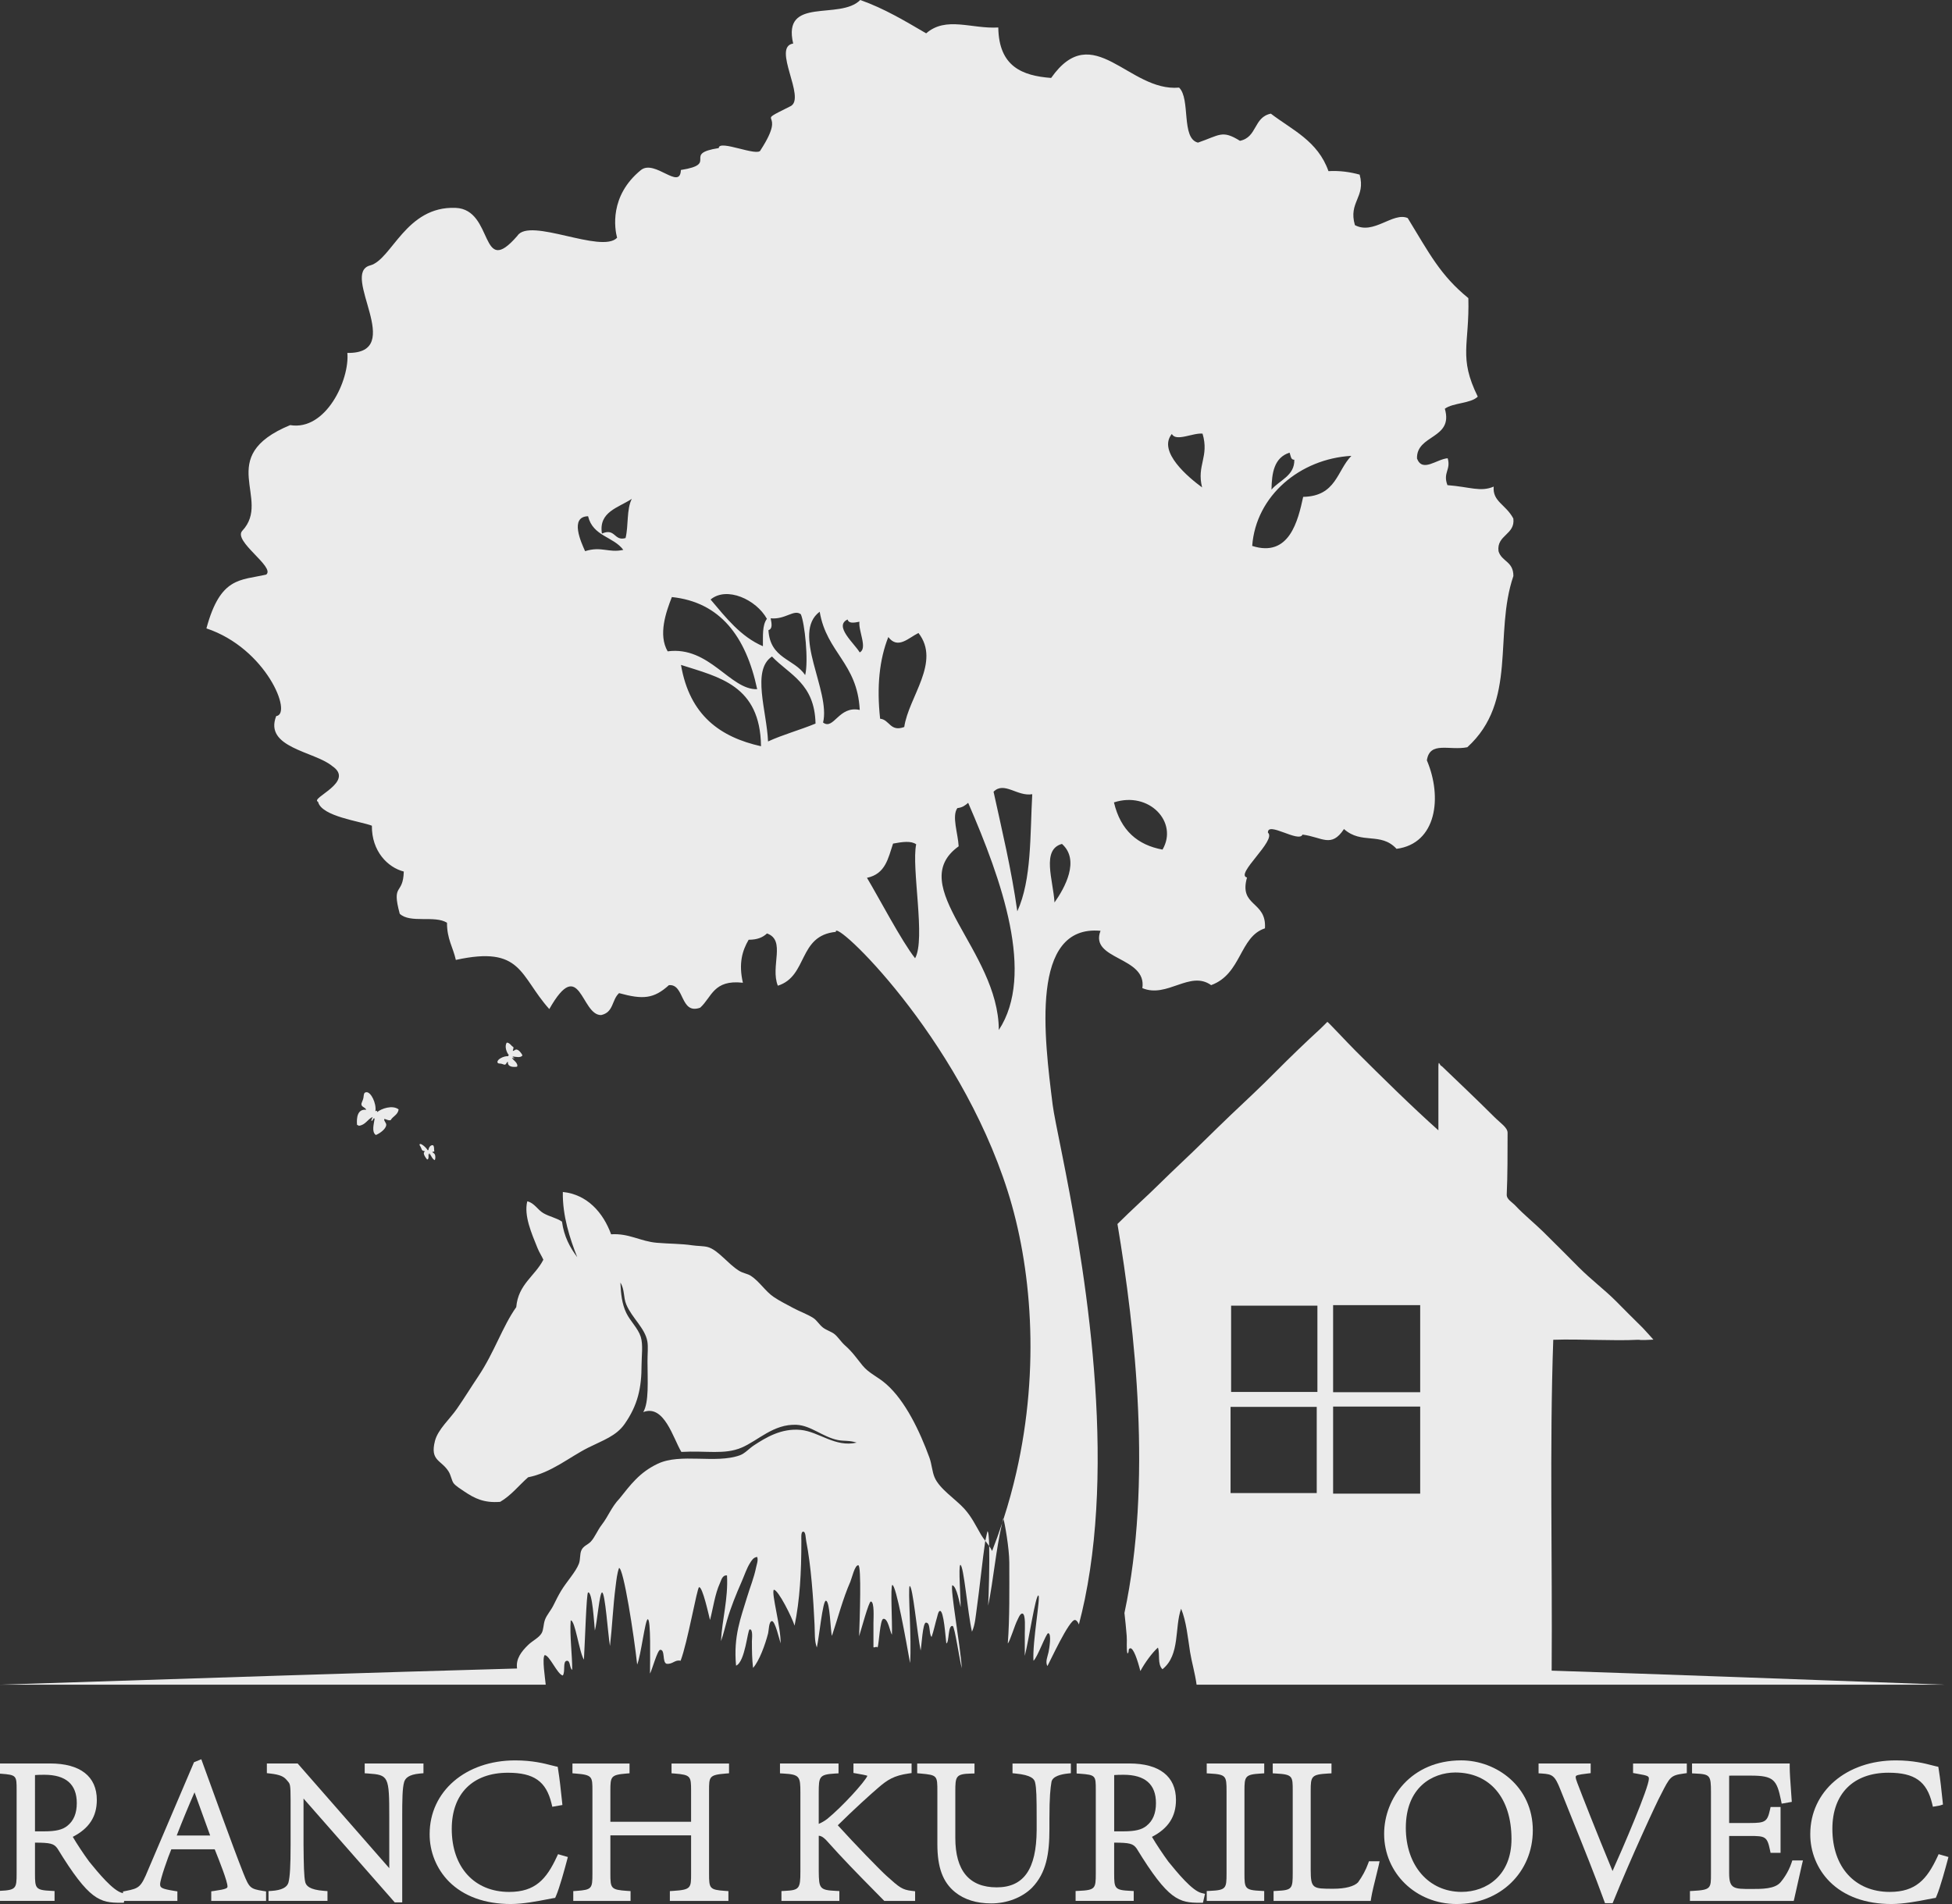 <svg xmlns="http://www.w3.org/2000/svg" xmlns:xlink="http://www.w3.org/1999/xlink" id="Layer_1" x="0px" y="0px" width="205px" height="200px" viewBox="0 0 205 200" xml:space="preserve"><rect x="0" y="0" width="205" height="200" fill="#333333" stroke="none"/><g opacity="0.9">	<g>		<g>			<path fill="#FFFFFF" d="M0,198.992c1.945-0.09,2.121-0.458,2.121-2.188v-8.766c0-1.729-0.175-1.967-2.012-2.098v-0.33h5.159    c2.165,0,4.526,0.654,4.526,3.455c0,1.856-0.984,2.949-2.667,3.713c0.35,0.682,1.268,2.08,1.946,2.998    c1.049,1.287,2.58,3.171,3.695,3.433l-0.066,0.284c-1.99,0-3.039-0.109-6.34-5.51c-0.546-0.785-1.202-0.81-3.061-0.81v3.628    c0,1.729,0.175,2.098,2.056,2.188v0.306H0V198.992z M4.634,192.74c1.268,0,2.076-0.178,2.667-0.657    c0.721-0.569,1.136-1.442,1.136-2.687c0-2.34-1.508-3.348-3.781-3.348c-0.591,0-0.962,0.023-1.159,0.043    c-0.109,0-0.198,0.068-0.198,0.483v6.164L4.634,192.74L4.634,192.74z"></path>			<path fill="#FFFFFF" d="M12.999,199.869h-0.298c-2.207,0-3.322-0.229-6.66-5.688c-0.375-0.539-0.759-0.621-2.367-0.63v3.253    c0,1.562,0.055,1.735,1.7,1.813l0.356,0.019v1.036h-6.105v-1.038l0.357-0.017c1.707-0.078,1.764-0.253,1.764-1.813v-8.765    c0-1.515,0-1.606-1.664-1.726l-0.348-0.023v-1.053h5.533c3.16,0,4.901,1.359,4.901,3.828c0,1.754-0.804,2.994-2.524,3.879    c0.405,0.699,1.136,1.809,1.729,2.611c0.935,1.146,2.493,3.059,3.479,3.289l0.364,0.084L12.999,199.869z M5.809,193.045    c0.337,0.145,0.61,0.369,0.859,0.729c2.624,4.291,3.737,5.14,5.024,5.308c-0.999-0.72-2.062-2.022-2.896-3.046    c-0.678-0.916-1.628-2.354-2.003-3.082l-0.063-0.124C6.46,192.928,6.157,192.998,5.809,193.045z M1.9,198.924h1.623    c-0.492-0.374-0.598-1.025-0.598-2.119v-10.229c0-0.252,0.038-0.447,0.112-0.59H1.91c0.47,0.336,0.585,0.938,0.585,2.054v8.765    C2.495,197.906,2.394,198.555,1.9,198.924z M3.674,192.366h0.96c1.225,0,1.929-0.166,2.431-0.573    c0.673-0.531,0.999-1.314,0.999-2.396c0-1.973-1.146-2.973-3.407-2.973c-0.452,0-0.771,0.014-0.979,0.029    c-0.002,0.031-0.004,0.072-0.004,0.123V192.366z M7.074,186.182c1.135,0.588,1.738,1.682,1.738,3.215    c0,0.957-0.229,1.75-0.685,2.369c0.886-0.685,1.292-1.55,1.292-2.697C9.419,187.533,8.632,186.566,7.074,186.182z"></path>		</g>		<g>			<path fill="#FFFFFF" d="M22.561,198.992c1.246-0.174,1.705-0.307,1.705-0.83c0-0.569-0.655-2.275-1.464-4.285h-5.05    c-0.219,0.415-1.312,3.366-1.312,4.043c0,0.745,0.59,0.875,1.814,1.072v0.306h-4.962v-0.306c1.53-0.307,1.814-0.504,2.623-2.473    l4.744-11.127l0.262-0.107l1.465,4.043c1.006,2.734,1.99,5.467,2.82,7.564c0.656,1.617,0.831,1.856,2.361,2.1v0.306h-5.006    V198.992z M20.44,187.318c-0.875,1.943-1.727,4.021-2.427,5.857h4.591l-2.121-5.857H20.44z"></path>			<path fill="#FFFFFF" d="M27.941,199.673h-5.755v-1.006l0.323-0.045c1.287-0.181,1.383-0.299,1.383-0.46    c0-0.54-0.827-2.626-1.343-3.911h-4.557c-0.334,0.787-1.177,3.165-1.177,3.669c0,0.368,0.147,0.484,1.499,0.703l0.315,0.051    v0.999h-5.711v-0.987l0.301-0.061c1.401-0.279,1.581-0.374,2.351-2.247l4.806-11.272l0.766-0.313l2.218,6.103    c0.792,2.16,1.54,4.203,2.196,5.861c0.621,1.529,0.701,1.65,2.071,1.868l0.316,0.05v0.999H27.941z M24.26,198.924h1.799    c-0.514-0.322-0.782-0.861-1.2-1.891c-0.661-1.672-1.41-3.717-2.204-5.883l-1.862-5.118l-0.39,0.911h0.343l2.392,6.606h-0.065    l0.075,0.187c0.945,2.348,1.492,3.824,1.492,4.426C24.64,198.52,24.498,198.757,24.26,198.924z M14.756,198.924h1.839    c-0.328-0.201-0.529-0.507-0.529-1.004c0-0.354,0.233-1.17,0.509-1.994l-0.316,0.741    C15.723,197.973,15.387,198.57,14.756,198.924z M18.558,192.803h3.513l-1.642-4.535C19.792,189.721,19.144,191.29,18.558,192.803    z"></path>		</g>		<g>			<path fill="#FFFFFF" d="M28.573,198.992c1.291-0.09,1.902-0.524,2.077-1.139c0.175-0.653,0.241-1.855,0.241-4.064v-4.745    c0-1.944-0.109-1.834-0.503-2.315c-0.372-0.438-0.831-0.679-1.989-0.81v-0.306h2.688l10.1,11.541h0.065v-6.229    c0-4.263-0.022-4.832-2.58-5.006v-0.306h5.422v0.306c-1.268,0.108-1.814,0.526-2.012,1.158c-0.196,0.679-0.218,1.793-0.218,3.848    v8.527h-0.241l-10.078-11.478h-0.043v5.813c0.022,2.209,0.043,3.411,0.197,4.022c0.196,0.678,0.852,1.07,2.317,1.181v0.306    h-5.444v-0.305H28.573z"></path>			<path fill="#FFFFFF" d="M42.239,199.826h-0.785l-9.577-10.906v4.869c0.021,2.061,0.041,3.354,0.186,3.934    c0.102,0.35,0.422,0.78,1.982,0.896l0.347,0.025v1.027h-6.193v-1.029l0.349-0.023c1.013-0.07,1.599-0.363,1.743-0.868    c0.161-0.601,0.227-1.748,0.227-3.962v-4.745c0-1.595-0.062-1.666-0.292-1.931l-0.126-0.148c-0.29-0.34-0.655-0.552-1.741-0.674    l-0.333-0.038v-1.015h3.233l9.622,10.996v-5.311c0-4.355-0.062-4.484-2.231-4.633l-0.349-0.023v-1.029h6.171v1.023l-0.342,0.029    c-1.281,0.109-1.574,0.537-1.687,0.896c-0.188,0.647-0.202,1.845-0.202,3.735v8.903H42.239z M30.252,198.924h1.91    c-0.382-0.215-0.683-0.531-0.821-1.007c-0.073-0.289-0.118-0.688-0.147-1.224c-0.041,0.555-0.1,0.955-0.181,1.257    C30.894,198.363,30.64,198.689,30.252,198.924z M31.215,187.602h0.458l0.155,0.129l9.663,11.002v-1.201h-0.407l-0.178-0.129    l-9.988-11.414h-0.834c0.226,0.131,0.415,0.293,0.589,0.498l0.115,0.137C31.031,186.9,31.156,187.1,31.215,187.602z     M40.596,185.986c0.605,0.361,0.855,0.981,0.959,2.031c0.035-0.43,0.088-0.766,0.169-1.045c0.133-0.427,0.382-0.752,0.76-0.986    H40.596z"></path>		</g>		<g>			<path fill="#FFFFFF" d="M59.18,195.316c-0.306,1.162-0.809,2.951-1.137,3.697c-0.7,0.108-2.754,0.611-4.394,0.611    c-5.728,0-8.176-3.673-8.154-6.975c0-4.373,3.673-7.366,8.613-7.366c2.142,0,3.52,0.479,4.132,0.61    c0.175,1.096,0.284,2.145,0.416,3.391l-0.372,0.062c-0.612-2.533-2.099-3.519-4.94-3.519c-4.329,0-6.275,2.864-6.275,6.272    c0,4.244,2.536,6.998,6.405,6.998c3.04,0,4.285-1.641,5.335-3.893L59.18,195.316z"></path>			<path fill="#FFFFFF" d="M53.65,200c-2.718,0-4.968-0.816-6.505-2.365c-1.298-1.308-2.036-3.123-2.024-4.984    c0-4.482,3.78-7.738,8.987-7.738c1.799,0,3.06,0.324,3.814,0.521c0.157,0.041,0.289,0.074,0.396,0.098l0.251,0.054l0.041,0.253    c0.171,1.069,0.279,2.098,0.405,3.287l0.05,0.473l-1.062,0.185l-0.083-0.343c-0.562-2.324-1.845-3.231-4.576-3.231    c-3.695,0-5.901,2.205-5.901,5.899c0,4.021,2.367,6.621,6.031,6.621c2.745,0,3.91-1.347,4.996-3.674l0.136-0.291l1.03,0.297    l-0.093,0.354c-0.222,0.843-0.78,2.897-1.157,3.752l-0.083,0.187l-0.203,0.031c-0.157,0.025-0.385,0.07-0.662,0.125    C56.507,199.691,54.948,200,53.65,200z M58.386,196.789c-0.636,1.008-1.403,1.785-2.463,2.238    c0.519-0.086,0.997-0.18,1.371-0.254c0.184-0.037,0.346-0.068,0.483-0.094C57.963,198.207,58.188,197.475,58.386,196.789z     M48.106,187.667c-1.415,1.229-2.237,2.957-2.237,4.985c-0.011,1.664,0.647,3.287,1.806,4.455    c0.666,0.668,1.484,1.188,2.432,1.549c-2.124-1.172-3.413-3.52-3.413-6.553C46.694,190.536,47.11,188.915,48.106,187.667z     M55.628,185.745c1.147,0.346,1.953,1.01,2.489,2.045c-0.062-0.542-0.128-1.063-0.208-1.589    c-0.055-0.014-0.112-0.028-0.174-0.044C57.252,186.032,56.551,185.852,55.628,185.745z"></path>		</g>		<g>			<path fill="#FFFFFF" d="M63.729,191.734h9.225v-3.629c0-1.705-0.174-2.033-2.054-2.188v-0.307h5.29v0.307    c-1.924,0.154-2.098,0.48-2.098,2.188v8.699c0,1.729,0.174,2.057,2.033,2.188v0.306h-5.399v-0.306    c2.054-0.131,2.229-0.458,2.229-2.188v-4.393H63.73v4.393c0,1.729,0.197,2.057,2.12,2.188v0.306h-5.268v-0.306    c1.837-0.131,2.011-0.458,2.011-2.188v-8.699c0-1.705-0.174-2.033-2.099-2.188v-0.307h5.247v0.307    c-1.814,0.154-2.011,0.48-2.011,2.188L63.729,191.734L63.729,191.734z"></path>			<path fill="#FFFFFF" d="M76.498,199.673H70.35v-1.03l0.351-0.022c1.878-0.12,1.878-0.313,1.878-1.813v-4.019h-8.477v4.019    c0,1.549,0.049,1.696,1.771,1.813l0.349,0.022v1.03h-6.017v-1.028l0.348-0.024c1.617-0.115,1.664-0.263,1.664-1.813v-8.699    c0-1.482,0-1.674-1.754-1.813l-0.344-0.028v-1.024h5.995v1.024l-0.343,0.028c-1.615,0.138-1.669,0.308-1.669,1.813v3.254h8.477    v-3.254c0-1.531-0.048-1.678-1.71-1.813l-0.343-0.028v-1.024h6.038v1.024l-0.345,0.028c-1.753,0.142-1.753,0.331-1.753,1.813    v8.699c0,1.551,0.046,1.698,1.685,1.813l0.348,0.024L76.498,199.673L76.498,199.673z M72.685,198.924h1.646    c-0.512-0.367-0.614-1.009-0.614-2.119v-8.697c0-1.114,0.109-1.752,0.656-2.119h-1.69c0.538,0.367,0.645,1.004,0.645,2.119v8.697    C73.328,197.923,73.224,198.561,72.685,198.924z M62.357,198.924h1.635c-0.531-0.367-0.638-1.009-0.638-2.119v-8.697    c0-1.115,0.106-1.752,0.636-2.119h-1.68c0.547,0.367,0.656,1.005,0.656,2.119v8.697    C62.966,197.915,62.864,198.557,62.357,198.924z"></path>		</g>		<g>			<path fill="#FFFFFF" d="M82.443,198.992c1.814-0.09,1.989-0.504,1.989-2.405v-8.286c0-1.855-0.175-2.271-2.142-2.382v-0.306h5.4    v0.306c-1.903,0.108-2.078,0.526-2.078,2.382v3.782c0.438-0.086,0.962-0.327,1.487-0.719c1.641-1.337,4.395-4.308,4.395-4.876    c0-0.309-0.349-0.372-1.486-0.569v-0.306h5.356v0.306c-1.533,0.22-2.318,0.657-3.412,1.618c-0.676,0.568-2.774,2.47-4.48,4.176    c1.683,1.879,4.634,4.938,5.399,5.618c1.356,1.224,1.725,1.53,2.863,1.661v0.306h-2.709c-2.209-2.249-3.804-3.825-5.991-6.272    c-0.371-0.373-0.678-0.569-1.072-0.569c-0.108,0-0.24,0.022-0.349,0.043v4.089c0.022,1.902,0.175,2.314,2.164,2.405v0.306h-5.333    L82.443,198.992L82.443,198.992z"></path>			<path fill="#FFFFFF" d="M96.108,199.673h-3.241l-1.09-1.108c-1.769-1.795-3.167-3.213-5.023-5.289    c-0.309-0.311-0.524-0.437-0.768-0.444v3.757c0.021,1.758,0.081,1.954,1.807,2.031l0.357,0.018v1.037h-6.082v-1.035l0.356-0.02    c1.511-0.074,1.634-0.227,1.634-2.031v-8.285c0-1.693-0.066-1.914-1.789-2.01l-0.354-0.02v-1.034h6.148v1.034l-0.353,0.02    c-1.662,0.096-1.726,0.316-1.726,2.01v3.276c0.288-0.117,0.592-0.292,0.889-0.515c1.591-1.295,3.947-3.889,4.224-4.533    c-0.18-0.073-0.655-0.156-1.155-0.243l-0.311-0.054v-0.995h6.105v1.005l-0.322,0.046c-1.509,0.216-2.212,0.646-3.217,1.528    c-0.658,0.554-2.567,2.283-4.211,3.91c1.745,1.928,4.425,4.695,5.131,5.324c1.353,1.219,1.64,1.451,2.657,1.568l0.332,0.038    v1.014H96.108z M93.182,198.924h1.062c-0.464-0.27-0.921-0.682-1.623-1.314c-0.75-0.666-3.686-3.7-5.427-5.646l-0.114-0.126    c-0.199,0.132-0.399,0.246-0.598,0.341c0.321,0.122,0.581,0.348,0.817,0.584c1.858,2.078,3.25,3.49,5.012,5.278L93.182,198.924z     M84.187,198.924h1.72c-0.571-0.41-0.654-1.139-0.668-2.332v-8.291c0-1.212,0.114-1.917,0.659-2.312h-1.765    c0.558,0.396,0.675,1.102,0.675,2.312v8.286C84.807,197.811,84.699,198.523,84.187,198.924z M91.646,185.986    c0.151,0.119,0.224,0.275,0.224,0.502c0,0.24-0.255,0.673-0.653,1.191c0.203-0.18,0.372-0.326,0.495-0.431    c0.637-0.56,1.197-0.972,1.899-1.263H91.646L91.646,185.986z"></path>		</g>		<g>			<path fill="#FFFFFF" d="M109.836,192.128c0,2.733-0.372,4.503-1.729,5.903c-0.961,0.961-2.469,1.529-4,1.529    c-1.288,0-2.556-0.285-3.562-1.094c-1.137-0.916-1.729-2.273-1.729-4.744v-5.529c0-1.883-0.173-2.102-2.118-2.274v-0.306h5.269    v0.306c-1.86,0.043-2.014,0.526-2.014,2.274v4.853c0,3.87,1.771,5.574,4.722,5.574c3.367,0,4.548-2.579,4.57-6.384v-1.157    c0-2.384-0.022-3.281-0.175-3.935c-0.153-0.699-0.832-1.071-2.362-1.227v-0.307h5.38v0.307c-1.203,0.131-1.925,0.525-2.033,1.203    c-0.111,0.676-0.22,1.554-0.22,3.957L109.836,192.128L109.836,192.128z"></path>			<path fill="#FFFFFF" d="M104.107,199.936c-1.548,0-2.825-0.396-3.796-1.177c-1.292-1.041-1.868-2.594-1.868-5.036v-5.527    c0-1.68,0-1.744-1.777-1.903l-0.341-0.03v-1.021h6.018v1.046l-0.366,0.009c-1.604,0.037-1.649,0.305-1.649,1.9v4.853    c0,3.45,1.463,5.199,4.348,5.199c2.84,0,4.172-1.909,4.195-6.011v-1.155c0-2.356-0.023-3.244-0.163-3.849    c-0.082-0.375-0.388-0.773-2.036-0.939l-0.337-0.034v-1.019h6.128v1.017l-0.334,0.036c-0.725,0.079-1.609,0.297-1.704,0.891    c-0.108,0.662-0.214,1.506-0.214,3.897v1.049c0,2.563-0.312,4.593-1.834,6.163C107.346,199.322,105.751,199.936,104.107,199.936z     M98.555,185.986c0.519,0.354,0.636,0.988,0.636,2.207v5.529c0,2.225,0.475,3.555,1.589,4.452    c0.834,0.671,1.954,1.013,3.328,1.013c0.763,0,1.51-0.147,2.176-0.416c-0.483,0.147-1.02,0.223-1.607,0.223    c-2.325,0-5.097-1.032-5.097-5.948v-4.853c0-1.088,0.075-1.799,0.583-2.207H98.555z M108.566,185.986    c0.433,0.226,0.758,0.562,0.871,1.078c0.06,0.256,0.101,0.541,0.127,0.931c0.037-0.388,0.078-0.675,0.121-0.935    c0.058-0.353,0.258-0.764,0.803-1.074H108.566L108.566,185.986z"></path>		</g>		<g>			<path fill="#FFFFFF" d="M113.335,198.992c1.944-0.09,2.121-0.458,2.121-2.188v-8.766c0-1.729-0.177-1.967-2.013-2.098v-0.33h5.16    c2.162,0,4.524,0.654,4.524,3.455c0,1.856-0.983,2.949-2.666,3.713c0.349,0.682,1.269,2.08,1.942,2.998    c1.051,1.287,2.58,3.171,3.697,3.433l-0.066,0.284c-1.988,0-3.037-0.109-6.34-5.51c-0.547-0.785-1.201-0.81-3.062-0.81v3.628    c0,1.729,0.177,2.098,2.056,2.188v0.306h-5.354V198.992z M117.969,192.74c1.268,0,2.078-0.178,2.668-0.657    c0.721-0.569,1.137-1.442,1.137-2.687c0-2.34-1.508-3.348-3.78-3.348c-0.593,0-0.961,0.023-1.16,0.043    c-0.108,0-0.196,0.068-0.196,0.483v6.164L117.969,192.74L117.969,192.74z"></path>			<path fill="#FFFFFF" d="M126.333,199.869h-0.297c-2.205,0-3.32-0.229-6.658-5.688c-0.376-0.539-0.761-0.621-2.368-0.63v3.253    c0,1.562,0.057,1.735,1.698,1.813l0.356,0.019v1.036h-6.104v-1.038l0.356-0.017c1.707-0.078,1.765-0.253,1.765-1.813v-8.765    c0-1.515,0-1.604-1.663-1.726l-0.35-0.023v-1.053h5.535c3.16,0,4.898,1.359,4.898,3.828c0,1.754-0.804,2.994-2.521,3.881    c0.427,0.738,1.181,1.867,1.728,2.609c0.94,1.153,2.496,3.06,3.479,3.289l0.365,0.086L126.333,199.869z M119.145,193.045    c0.338,0.145,0.609,0.369,0.86,0.727c2.624,4.293,3.737,5.142,5.022,5.31c-0.995-0.717-2.057-2.015-2.887-3.033    c-0.691-0.938-1.643-2.375-2.012-3.095l-0.062-0.124C119.797,192.927,119.493,192.998,119.145,193.045z M115.236,198.924h1.621    c-0.491-0.374-0.598-1.025-0.598-2.119v-10.229c0-0.252,0.037-0.447,0.112-0.59h-1.128c0.47,0.336,0.585,0.937,0.585,2.054v8.765    C115.83,197.906,115.729,198.555,115.236,198.924z M117.01,192.366h0.959c1.227,0,1.932-0.166,2.43-0.573    c0.676-0.531,1-1.314,1-2.396c0-1.973-1.146-2.973-3.405-2.973c-0.452,0-0.771,0.014-0.979,0.029    c-0.002,0.031-0.004,0.072-0.004,0.123V192.366z M120.409,186.182c1.135,0.588,1.737,1.682,1.737,3.215    c0,0.959-0.229,1.752-0.687,2.371c0.886-0.686,1.294-1.551,1.294-2.699C122.755,187.533,121.967,186.566,120.409,186.182z"></path>		</g>		<g>			<path fill="#FFFFFF" d="M127.107,198.992c1.901-0.09,2.078-0.458,2.078-2.188v-8.699c0-1.705-0.177-2.078-2.078-2.188v-0.307    h5.291v0.307c-1.879,0.109-2.075,0.48-2.075,2.188v8.699c0,1.729,0.196,2.098,2.075,2.188v0.306h-5.291V198.992z"></path>			<path fill="#FFFFFF" d="M132.771,199.673h-6.039v-1.036l0.356-0.019c1.667-0.078,1.724-0.253,1.724-1.813v-8.697    c0-1.545-0.057-1.719-1.728-1.814l-0.353-0.02v-1.035h6.039v1.033l-0.354,0.021c-1.659,0.098-1.723,0.295-1.723,1.814v8.697    c0,1.562,0.056,1.734,1.719,1.813l0.355,0.019v1.036H132.771z M128.958,198.924h1.595c-0.496-0.374-0.604-1.025-0.604-2.119    v-8.697c0-1.099,0.109-1.746,0.623-2.119h-1.635c0.515,0.373,0.623,1.021,0.623,2.119v8.697    C129.562,197.898,129.455,198.55,128.958,198.924z"></path>		</g>		<g>			<path fill="#FFFFFF" d="M144.423,195.887c-0.153,0.725-0.635,2.448-0.786,3.411h-9.511v-0.306    c1.858-0.09,2.013-0.458,2.013-2.295v-8.592c0-1.705-0.154-2.078-2.099-2.188v-0.307h5.422v0.307    c-1.991,0.109-2.187,0.48-2.187,2.188v8.283c0,2.317,0.521,2.383,2.754,2.383c1.312,0,2.359-0.262,2.863-0.787    c0.283-0.393,0.787-1.133,1.137-2.099L144.423,195.887L144.423,195.887z"></path>			<path fill="#FFFFFF" d="M143.955,199.673h-10.204v-1.036l0.356-0.019c1.609-0.077,1.656-0.235,1.656-1.921v-8.592    c0-1.521,0-1.715-1.746-1.813l-0.353-0.021v-1.033h6.17v1.035l-0.354,0.019c-1.763,0.099-1.83,0.296-1.83,1.813v8.283    c0,2.008,0.226,2.008,2.379,2.008c1.238,0,2.185-0.244,2.594-0.672c0.455-0.634,0.811-1.289,1.055-1.967l0.09-0.246h1.117    l-0.096,0.452c-0.057,0.261-0.152,0.649-0.264,1.089c-0.188,0.758-0.424,1.699-0.521,2.303L143.955,199.673z M141.896,198.924    h1.424c0.08-0.408,0.193-0.895,0.31-1.365c-0.133,0.215-0.276,0.43-0.435,0.646C142.861,198.557,142.398,198.781,141.896,198.924    z M135.925,198.924h1.982c-0.722-0.294-1.007-0.974-1.007-2.533v-8.283c0-1.099,0.115-1.746,0.65-2.119h-1.646    c0.505,0.369,0.606,1.014,0.606,2.119v8.591C136.512,197.863,136.412,198.541,135.925,198.924z"></path>		</g>		<g>			<path fill="#FFFFFF" d="M160.602,192.262c0,4.35-3.478,7.364-7.629,7.364c-4.002,0-7.238-2.952-7.238-6.995    c0-3.673,2.844-7.346,7.721-7.346C157.104,185.285,160.602,188.018,160.602,192.262z M147.268,191.997    c0,4.262,2.688,7.104,6.229,7.104c2.951,0,5.617-2.035,5.617-5.926c0-4.963-2.774-7.369-6.295-7.369    C149.91,185.831,147.268,187.775,147.268,191.997z"></path>			<path fill="#FFFFFF" d="M152.973,200c-4.269,0-7.611-3.236-7.611-7.369c0-3.742,2.837-7.72,8.094-7.72    c3.697,0,7.521,2.749,7.521,7.351C160.975,196.673,157.534,200,152.973,200z M148.021,187.848    c-1.258,1.323-1.912,3.08-1.912,4.783c0,3.141,2.041,5.637,4.979,6.389c-2.529-1.021-4.195-3.666-4.195-7.021    C146.893,190.214,147.33,188.854,148.021,187.848z M152.82,186.184c-2.391,0.019-5.18,1.555-5.18,5.813    c0,3.963,2.406,6.729,5.854,6.729c2.608,0,5.243-1.717,5.243-5.551C158.738,188.861,156.471,186.184,152.82,186.184z     M155.675,186.023c2.121,0.957,3.812,3.153,3.812,7.152c0,1.571-0.408,2.832-1.067,3.801c1.136-1.227,1.808-2.865,1.808-4.717    C160.227,189.059,158.157,186.854,155.675,186.023z"></path>		</g>		<g>			<path fill="#FFFFFF" d="M176.777,185.919c-1.572,0.22-1.726,0.526-2.688,2.425c-0.369,0.637-3.214,6.803-4.982,11.194h-0.287    c-1.42-3.913-3.036-7.759-4.59-11.677c-0.611-1.551-0.938-1.854-2.271-1.942v-0.306h4.723v0.306    c-1.096,0.131-1.574,0.197-1.574,0.724c0,0.194,0.063,0.436,0.195,0.765c0.481,1.271,2.165,5.575,4.022,10.034h0.022    c0.437-0.92,4.195-9.4,4.195-10.604c0-0.655-0.523-0.721-1.66-0.918v-0.306h4.896v0.306H176.777z"></path>			<path fill="#FFFFFF" d="M169.357,199.912h-0.799l-0.091-0.246c-1.002-2.762-2.125-5.545-3.211-8.236    c-0.459-1.139-0.92-2.281-1.375-3.429c-0.593-1.502-0.838-1.636-1.948-1.709l-0.351-0.022v-1.031h5.472v1.014l-0.33,0.039    c-1.035,0.124-1.244,0.184-1.244,0.354c0,0.137,0.053,0.336,0.168,0.625c0.496,1.31,2.009,5.172,3.703,9.263    c1.086-2.421,3.816-8.769,3.816-9.693c0-0.269-0.091-0.332-1.223-0.526l-0.438-0.076v-0.995h5.644v1.006l-0.321,0.045    c-1.376,0.19-1.452,0.344-2.397,2.208c-0.359,0.619-3.203,6.777-4.979,11.182L169.357,199.912z M163.518,185.986    c0.437,0.326,0.717,0.865,1.062,1.738c0.454,1.146,0.915,2.287,1.374,3.424c1.018,2.522,2.066,5.125,3.021,7.72    c0.142-0.343,0.285-0.694,0.437-1.054H169.1l-0.119-0.229c-1.823-4.376-3.5-8.658-4.026-10.046    c-0.154-0.385-0.222-0.654-0.222-0.896c0-0.3,0.096-0.506,0.266-0.654h-1.48V185.986z M173.512,185.986    c0.258,0.177,0.405,0.436,0.405,0.851c0,0.386-0.31,1.353-0.763,2.556c0.302-0.638,0.52-1.078,0.611-1.235    c0.601-1.183,0.916-1.808,1.488-2.169h-1.742V185.986z"></path>		</g>		<g>			<path fill="#FFFFFF" d="M177.854,198.992c2.055-0.109,2.207-0.48,2.207-2.164v-8.569c0-1.882-0.176-2.252-1.99-2.34v-0.306h9.511    c0,0.764,0.108,2.055,0.196,3.345l-0.373,0.065c-0.459-2.231-0.875-2.887-3.52-2.887h-2.056c-0.589,0-0.611,0.043-0.611,0.611    v5.113h2.56c1.727,0,2.142-0.215,2.47-1.682h0.371v4.067h-0.371c-0.351-1.687-0.81-1.771-2.47-1.771h-2.56v4.262    c0,2.055,0.896,2.055,2.71,2.055c1.336,0,2.646-0.023,3.346-0.83c0.352-0.413,0.896-1.182,1.225-2.166h0.372    c-0.196,0.812-0.611,2.755-0.787,3.499h-10.229V198.992L177.854,198.992z"></path>			<path fill="#FFFFFF" d="M188.379,199.673h-10.9v-1.034l0.354-0.02c1.853-0.1,1.853-0.292,1.853-1.791v-8.569    c0-1.78-0.093-1.892-1.633-1.966l-0.355-0.018v-1.037h10.258v0.375c0,0.574,0.064,1.476,0.134,2.431l0.085,1.226l-1.062,0.188    l-0.072-0.357c-0.438-2.131-0.758-2.588-3.152-2.588h-2.057c-0.045,0-0.152,0-0.232,0.006c-0.004,0.073-0.004,0.174-0.004,0.231    v4.739h2.184c1.609,0,1.826-0.143,2.104-1.391l0.065-0.291h1.046v4.815h-1.05l-0.062-0.298c-0.294-1.417-0.509-1.473-2.104-1.473    h-2.184v3.887c0,1.682,0.495,1.682,2.336,1.682c1.15,0,2.455,0,3.062-0.701c0.231-0.273,0.815-1.027,1.151-2.039l0.086-0.256    h1.117l-0.113,0.462c-0.106,0.446-0.28,1.238-0.445,1.981c-0.135,0.605-0.262,1.182-0.34,1.516L188.379,199.673z     M186.423,198.924h1.361c0.075-0.328,0.171-0.764,0.271-1.218c0.02-0.081,0.037-0.164,0.055-0.247    c-0.207,0.324-0.405,0.578-0.551,0.748C187.254,198.561,186.861,198.782,186.423,198.924z M179.805,198.924h2.024    c-0.616-0.281-0.985-0.886-0.985-2.184v-9.991c0-0.37,0.047-0.61,0.178-0.763h-1.176c0.488,0.389,0.588,1.078,0.588,2.271v8.569    C180.434,197.92,180.327,198.559,179.805,198.924z M184.95,192.166c0.61,0.093,1.008,0.32,1.293,0.861v-1.698    C185.964,191.828,185.568,192.062,184.95,192.166z M185.843,185.986c0.709,0.226,1.136,0.636,1.441,1.299    c-0.033-0.48-0.06-0.926-0.071-1.299H185.843z"></path>		</g>		<g>			<path fill="#FFFFFF" d="M204.173,195.316c-0.306,1.162-0.81,2.951-1.137,3.697c-0.698,0.108-2.754,0.611-4.394,0.611    c-5.728,0-8.178-3.673-8.154-6.975c0-4.373,3.674-7.366,8.613-7.366c2.142,0,3.52,0.479,4.131,0.61    c0.176,1.096,0.285,2.145,0.414,3.391l-0.371,0.062c-0.611-2.533-2.098-3.519-4.938-3.519c-4.329,0-6.274,2.864-6.274,6.272    c0,4.244,2.537,6.998,6.406,6.998c3.037,0,4.283-1.641,5.334-3.893L204.173,195.316z"></path>			<path fill="#FFFFFF" d="M198.643,200c-2.719,0-4.969-0.816-6.506-2.366c-1.298-1.308-2.035-3.124-2.022-4.983    c0-4.482,3.78-7.738,8.987-7.738c1.799,0,3.061,0.324,3.814,0.521c0.154,0.041,0.288,0.074,0.396,0.098l0.25,0.054l0.041,0.254    c0.174,1.091,0.285,2.144,0.412,3.361l0.036,0.348l-0.341,0.108l-0.717,0.125l-0.082-0.342c-0.562-2.325-1.844-3.232-4.575-3.232    c-3.694,0-5.899,2.205-5.899,5.898c0,4.022,2.367,6.623,6.031,6.623c2.744,0,3.909-1.348,4.994-3.674l0.135-0.291l1.03,0.297    l-0.093,0.354c-0.174,0.654-0.768,2.861-1.155,3.751l-0.083,0.188l-0.203,0.031c-0.156,0.024-0.384,0.069-0.66,0.125    C201.501,199.691,199.941,200,198.643,200z M203.378,196.791c-0.636,1.007-1.401,1.783-2.46,2.236    c0.52-0.086,0.996-0.182,1.37-0.254c0.185-0.037,0.345-0.068,0.481-0.094C202.941,198.236,203.161,197.539,203.378,196.791z     M193.102,187.665c-1.416,1.229-2.238,2.958-2.238,4.987c-0.012,1.664,0.646,3.287,1.806,4.453    c0.666,0.67,1.485,1.189,2.437,1.552c-2.127-1.171-3.416-3.521-3.416-6.554C191.688,190.535,192.104,188.913,193.102,187.665z     M200.621,185.745c1.146,0.346,1.953,1.011,2.488,2.046c-0.062-0.547-0.129-1.066-0.207-1.59    c-0.055-0.014-0.112-0.028-0.174-0.044C202.246,186.032,201.544,185.852,200.621,185.745z"></path>		</g>	</g>	<g>		<g>			<path fill="#FFFFFF" d="M39.428,116.699c0.024,0.072,0.224-0.166,0.168,0.127c0.439-0.375,1.612-0.792,2.268-0.295    c-0.075,0.583-0.605,0.712-0.84,1.135c-0.319,0.053-0.422-0.111-0.672-0.127c-0.047,0.238,0.226,0.389,0.21,0.63    c-0.029,0.435-0.708,0.908-1.092,1.052c-0.464-0.328-0.206-1.156-0.126-1.723c-0.161-0.13-0.167,0.252-0.335,0.252    c-0.015-0.197,0.09-0.273,0.125-0.421c-0.554,0.243-0.745,0.853-1.47,0.926c-0.027-0.06-0.09-0.08-0.168-0.086    c-0.061-0.754,0.027-1.702,0.966-1.595c-0.127-0.29-0.449-0.26-0.504-0.547c-0.032-0.164,0.166-0.437,0.21-0.715    c0.046-0.289,0.014-0.556,0.294-0.586C38.957,114.67,39.544,115.902,39.428,116.699z"></path>		</g>		<g>			<path fill="#FFFFFF" d="M53.384,110.948c0.041-0.017-0.104-0.128,0.07-0.103c-0.232-0.248-0.507-0.932-0.229-1.33    c0.346,0.03,0.435,0.34,0.69,0.467c0.039,0.188-0.055,0.252-0.058,0.399c0.142,0.022,0.223-0.143,0.366-0.139    c0.256,0.006,0.553,0.396,0.646,0.618c-0.181,0.283-0.676,0.149-1.012,0.117c-0.073,0.098,0.152,0.092,0.156,0.19    c-0.115,0.015-0.163-0.047-0.25-0.063c0.158,0.32,0.52,0.418,0.581,0.846c-0.033,0.018-0.044,0.055-0.045,0.1    c-0.444,0.055-1.004,0.027-0.965-0.529c-0.168,0.084-0.142,0.271-0.31,0.312c-0.097,0.021-0.261-0.088-0.426-0.106    c-0.172-0.02-0.329,0.006-0.354-0.16C52.197,111.277,52.911,110.898,53.384,110.948z"></path>		</g>		<g>			<path fill="#FFFFFF" d="M44.915,120.822c0.027,0.025,0.009-0.109,0.081,0.021c0.003-0.235,0.183-0.624,0.5-0.538    c0.153,0.254,0.053,0.405,0.117,0.622c-0.067,0.082-0.141,0.033-0.211,0.072c0.059,0.106,0.173,0.118,0.24,0.222    c0.121,0.187,0.084,0.508,0.027,0.637c-0.217-0.049-0.393-0.44-0.54-0.688c-0.08-0.024,0.031,0.136-0.013,0.166    c-0.061-0.078-0.057-0.131-0.091-0.196c-0.072,0.202,0.058,0.488-0.109,0.652c-0.023-0.02-0.046-0.018-0.068-0.004    c-0.239-0.303-0.495-0.709-0.22-0.838c-0.118-0.098-0.192-0.025-0.291-0.135c-0.057-0.062-0.085-0.211-0.156-0.334    c-0.074-0.129-0.16-0.231-0.098-0.299C44.194,120.068,44.71,120.475,44.915,120.822z"></path>		</g>		<g>			<path fill="#FFFFFF" d="M118.404,173.695c0.227-0.161,0.021-0.481,0.277-0.555c0.342-0.099,0.797,1.262,1.08,2.392    c0.489-0.904,1.237-1.923,1.846-2.47c0.235,0.707-0.078,1.727,0.473,2.275c1.883-1.49,1.255-4.396,1.961-6.355    c0.55,1.332,0.708,3.061,0.941,4.552c0.158,0.998,0.525,2.241,0.683,3.425h78.508c-16.038-0.591-29.457-1.082-41.217-1.473    c0.084-11.557-0.229-23.512,0.168-34.754c2.802-0.097,6.299,0.135,8.87,0c0.316-0.015-0.008,0.082,1.648-0.015    c0,0-0.945-1.059-1.115-1.229c-1.043-1.012-1.877-1.877-2.84-2.838c-1.188-1.188-2.559-2.202-3.902-3.549    c-0.871-0.871-2.195-2.224-3.727-3.725c-0.805-0.792-2.136-1.898-2.838-2.661c-0.429-0.474-1.013-0.718-0.982-1.258    c0.089-1.942,0.089-4.347,0.089-6.466c0-0.557-0.731-0.999-1.412-1.68c-1.797-1.797-3.962-3.845-5.499-5.321    c-0.236-0.037-0.325-0.733-0.355,0c0,2.245,0,4.493,0,6.741c-2.676-2.381-5.986-5.635-8.691-8.34    c-0.917-0.916-2.893-3.052-2.973-3.052c-0.147,0.134-0.48,0.501-0.754,0.746c-1.435,1.31-3.254,3.067-4.613,4.437    c-1.655,1.677-3.35,3.244-4.79,4.611c-1.812,1.729-3.576,3.512-5.322,5.145c-1.485,1.398-2.853,2.795-4.257,4.08    c-0.801,0.738-1.557,1.482-2.305,2.211c1.877,11.172,3.654,27.216,0.733,40.861c0.095,0.775,0.166,1.582,0.237,2.397    C118.378,172.415,118.271,173.17,118.404,173.695z M140.004,137.091h9.145v9.146h-9.145V137.091z M140.004,147.746h9.145v9.145    h-9.145V147.746z M129.292,137.148h9.063v9.064h-9.063V137.148z M129.234,147.783h9.05v9.05h-9.05V147.783z"></path>			<path fill="#FFFFFF" d="M105.839,172.626c0.226-0.211,0.72-1.913,1.031-2.498c0.075-0.142,0.272-0.685,0.515-0.635    c0.348,0.071,0.239,1.604,0.239,2.103c0,0.893,0,1.566,0,2.338c0.438-1.746,1.133-6.387,1.426-6.344    c0.267,0.039-0.637,4.85-0.515,6.858c0.402-0.304,1.331-2.902,1.546-2.894c0.392,0.016,0.096,1.707,0.04,1.98    c-0.087,0.427-0.374,1.039-0.119,1.468c0.211-0.349,2.295-4.917,2.895-4.837c0.174,0.023,0.306,0.225,0.408,0.471    c0.229-0.873,0.438-1.763,0.625-2.662c0.829-4.035,1.227-8.307,1.324-12.603c0.405-17.697-4.263-35.804-4.704-39.331    c-0.879-7.029-2.407-18.945,5.028-18.266c-1.201,3.081,4.895,2.678,4.393,6.02c2.6,1.094,5.002-1.904,7.223-0.314    c3.213-1.166,2.963-5.092,5.652-5.966c0.19-2.911-2.765-2.246-1.884-5.339c-1.308-0.305,3.138-3.922,2.198-4.71    c-0.07-1.239,3.261,1.106,3.631,0.203c2.066,0.257,3.012,1.447,4.354-0.584c1.863,1.661,3.849,0.273,5.521,2.079    c4.209-0.551,4.831-5.426,3.185-9.295c0.309-2.052,2.354-0.999,4.248-1.377c5.312-4.827,2.745-11.854,4.838-17.982    c0.008-1.562-1.229-1.495-1.561-2.611c-0.223-1.71,1.775-1.725,1.555-3.434c-0.799-1.493-2.195-1.765-2.063-3.35    c-1.378,0.591-2.466,0.036-4.857-0.153c-0.502-1.331,0.388-1.602,0.024-2.825c-1.178,0.098-2.641,1.526-3.221,0.03    c-0.074-2.543,3.856-2.03,2.924-5.23c0.865-0.642,2.715-0.535,3.457-1.271c-2.045-4.166-0.861-5.413-0.987-10.347    c-2.972-2.423-4.12-4.742-6.371-8.414c-1.563-0.658-3.563,1.798-5.543,0.745c-0.711-2.437,1.157-2.908,0.496-5.306    c-0.981-0.266-2.038-0.433-3.274-0.366c-1.125-3.18-3.808-4.321-6.051-6.038c-1.833,0.378-1.411,2.476-3.244,2.854    c-1.873-1.164-2.096-0.609-4.408,0.189c-1.799-0.437-0.756-4.596-1.984-5.779c-5.288,0.474-9.023-7.29-13.438-1.015    c-3.023-0.227-5.49-1.186-5.55-5.3c-2.82,0.167-5.471-1.211-7.575,0.615C95.052,2.21,92.863,0.887,90.343,0    c-2.146,2.173-8.215-0.423-7.043,4.574c-2.275,0.35,1.394,5.745-0.279,6.581c-4.187,2.094-0.161,0.028-3.14,4.606    c-0.217,0.782-4.391-1.152-4.396-0.209c-3.926,0.61,0.084,1.667-3.978,2.303c-0.083,2.188-2.729-1.137-4.188,0    c-3.349,2.722-2.76,6.202-2.512,7.119c-1.632,1.716-9.181-2.188-10.468-0.209c-3.978,4.605-2.425-2.768-6.49-2.931    c-5.234-0.209-6.699,5.443-8.977,6.046c-3.195,0.846,3.856,9.298-2.393,9.189c0.255,2.799-2.238,8.212-6.006,7.584    c-8.04,3.327-1.884,7.747-5.025,11.096c-1.011,1.087,3.49,3.813,2.512,4.605c-2.721,0.628-4.815,0.209-6.281,5.653    c6.281,2.093,9.077,9.006,7.328,9.211c-1.307,3.325,4.009,3.701,5.862,5.234c2.512,1.675-2.38,3.388-1.466,3.769    c0.36,1.547,4.47,2.045,5.653,2.512c-0.031,2.681,1.666,4.384,3.35,4.815c-0.073,2.55-1.315,1.148-0.425,4.433    c1.101,1.042,3.691,0.13,4.963,0.946c-0.006,1.716,0.638,2.58,0.929,3.904c6.974-1.534,6.679,1.667,9.815,5.162    c3.247-5.729,3.324,0.665,5.443,0.63c1.333-0.286,1.105-1.598,1.884-2.305c2.501,0.689,3.643,0.604,5.233-0.836    c1.667-0.166,1.159,3.135,3.287,2.365c1.216-1.087,1.382-2.975,4.485-2.619c-0.467-2.014-0.069-3.369,0.603-4.516    c0.935,0.003,1.511-0.268,1.926-0.663c2.022,0.715,0.325,3.468,1.141,5.49c3.183-1.006,2.098-5.268,6.092-5.655    c-0.298-1.531,12.844,10.825,18.056,27.266c2.454,7.74,3.434,18.429,0.891,29.545c-0.369,1.613-0.813,3.238-1.34,4.863    c0.125,0.416,0.608,3.082,0.608,4.584C105.998,166.993,106.042,169.98,105.839,172.626z M135.427,47.546    c0.132,0.295,0.116,0.78,0.503,0.739c0.045,1.692-1.541,2.14-2.398,3.144C133.564,49.678,133.797,48.078,135.427,47.546z     M141.922,47.883c-1.527,1.558-1.583,4.24-5.062,4.308c-0.541,2.482-1.444,6.406-5.354,5.153    C131.896,52.06,136.547,48.186,141.922,47.883z M123.07,45.58c0.414,0.854,2.242-0.144,3.222-0.03    c0.722,2.445-0.638,3.304-0.047,5.648C124.842,50.173,121.537,47.439,123.07,45.58z M122.089,89.242    c-2.598-0.475-4.399-1.993-5.101-4.957C120.68,83.077,123.771,86.366,122.089,89.242z M111.527,88.646    c1.918,1.708,0.297,4.625-0.782,6.151C110.602,92.439,109.354,89.237,111.527,88.646z M61.448,57.895    c-0.412-0.908-1.659-3.622,0.312-3.669c0.514,2.122,2.648,2.119,3.7,3.533C63.895,58.103,63.167,57.349,61.448,57.895z     M65.696,56.518c-1.221,0.359-1.059-1.095-2.481-0.472c-0.367-2.293,1.727-2.709,3.138-3.646    C65.786,53.507,66.017,55.223,65.696,56.518z M80.937,64.949c1.558,0.15,2.439-0.987,3.167-0.426    c0.409,0.917,0.826,4.884,0.456,6.388c-1.166-1.733-3.677-1.7-3.859-4.721C81.152,66.061,81.046,65.505,80.937,64.949z     M80.541,65.002c-0.508,0.678-0.404,1.823-0.419,2.877c-2.321-0.995-3.877-2.989-5.496-4.904    C76.32,61.557,79.421,62.976,80.541,65.002z M70.117,68.417c-1.012-1.742-0.176-4.13,0.443-5.702    c5.042,0.532,7.773,4.092,8.959,9.678C76.681,72.489,74.503,67.833,70.117,68.417z M71.518,69.843    c3.992,1.287,8.324,2.127,8.404,8.543C75.672,77.437,72.425,75.172,71.518,69.843z M80.66,77.883    c-0.128-3.177-1.744-7.489,0.413-8.922c1.843,1.93,4.481,2.819,4.575,7.043C84.039,76.672,82.207,77.169,80.66,77.883z     M86.439,75.897c0.815-3.337-3.367-9.401-0.355-11.641c0.733,4.317,3.954,5.372,4.207,10.317    C88.078,74.088,87.568,76.735,86.439,75.897z M90.285,68.528c-0.534-0.92-2.75-2.768-1.271-3.457    c0.129,0.452,0.683,0.346,1.241,0.236C90.141,66.287,91.138,68.114,90.285,68.528z M96.104,100.654    c-1.392-1.745-3.855-6.451-5.055-8.449c1.957-0.401,2.232-2.086,2.74-3.593c0.97-0.183,1.9-0.316,2.429,0.076    C95.698,91.134,97.233,98.673,96.104,100.654z M94.965,76.364c-1.485,0.55-1.538-0.778-2.535-0.869    c-0.369-3.359-0.076-6.216,0.861-8.58c1.007,1.323,2.114,0.091,3.167-0.425C98.836,69.544,95.416,73.217,94.965,76.364z     M104.896,108.191c-0.02-8.38-9.973-15.157-4.216-19.295c-0.073-1.358-0.739-3.168-0.137-4.013    c0.547-0.056,0.844-0.303,1.135-0.555C105.215,92.479,108.723,102.366,104.896,108.191z M106.838,95.726    c-0.627-4.455-1.598-8.46-2.494-12.562c1.116-1.125,2.488,0.529,4.064,0.26C108.169,87.74,108.359,92.387,106.838,95.726z"></path>			<path fill="#FFFFFF" d="M103.777,168.66c0.57-2.787,0.818-5.943,1.47-8.665c-0.322,0.973-0.673,1.946-1.056,2.92    c-0.084-0.181-0.19-0.351-0.308-0.519C103.932,164.255,103.846,167.292,103.777,168.66z"></path>			<path fill="#FFFFFF" d="M57.2,173.854c0.509-0.008,1.33,2.025,1.903,2.142c0.301-0.396-0.045-1.513,0.436-1.546    c0.379-0.025,0.262,0.783,0.556,0.953c0.005-1.584-0.279-3.633-0.159-5.195c0.467-0.037,0.882,3.309,1.388,4.125    c0.112-1.885,0.262-7.01,0.436-7.057c0.461-0.129,0.638,3.343,0.714,4.002c0.242-0.894,0.488-3.982,0.753-4.002    c0.328-0.023,0.616,4.351,0.833,5.627c0.238-2.061,0.316-4.151,0.595-6.303c0.085-0.652,0.146-1.316,0.357-1.901    c0.472,0.004,1.564,7.024,1.903,10.147c0.396-0.938,0.84-4.738,1.11-4.757c0.348-0.022,0.238,4.285,0.238,5.708    c0.209-0.357,0.778-2.479,1.071-2.497c0.545-0.041,0.19,1.322,0.674,1.466c0.647,0.072,0.876-0.464,1.467-0.316    c0.733-1.893,1.733-7.69,1.942-7.729c0.361-0.068,0.994,2.836,1.149,3.447c0.324-1.241,0.52-2.729,1.03-3.844    c0.15-0.326,0.255-0.897,0.754-0.836c0.133,2.488-0.508,4.541-0.634,6.9c0.259-0.701,0.421-1.455,0.634-2.183    c0.42-1.433,0.968-2.763,1.546-4.082c0.295-0.677,0.52-1.386,0.872-1.94c0.159-0.254,0.355-0.606,0.753-0.637    c0.123,0.368-0.049,0.764-0.119,1.111c-0.218,1.084-0.637,2.076-0.952,3.131c-0.635,2.123-1.442,4.064-1.149,7.176    c0.961-0.396,1.203-3.765,1.427-3.806c0.373-0.069,0.237,1.014,0.237,1.229c0,1.067,0.012,1.862,0.12,2.814    c0.654-0.729,1.277-2.445,1.586-3.646c0.07-0.275,0.063-1.24,0.396-1.271c0.326-0.027,0.786,1.924,0.912,2.34    c0.043-1.665-0.997-5.312-0.713-5.629c0.458-0.037,1.934,2.956,2.18,3.765c0.551-2.705,0.713-5.515,0.713-8.919    c0-0.212-0.061-0.907,0.159-0.95c0.308-0.062,0.282,0.658,0.356,1.028c0.495,2.468,0.751,6.097,0.872,8.761    c0.042,0.928-0.023,1.676,0.238,2.379c0.251-1.129,0.616-4.931,0.952-4.914c0.439,0.02,0.476,3.237,0.634,3.687    c0.635-1.888,1.131-3.856,1.942-5.708c0.139-0.314,0.464-1.768,0.833-1.704c0.338,0.058,0.146,5.638,0.079,7.453    c0.199-0.597,1.013-3.657,1.229-3.647c0.397,0.017,0.277,1.75,0.277,2.26c0,0.957,0,1.699,0,2.537    c0.121,0.094,0.307-0.138,0.436,0.039c0.145-0.412,0.252-2.938,0.594-3.013c0.504-0.108,0.709,1.384,0.912,1.664    c0.049-1.302-0.178-5.03,0.04-5.231c0.414,0.061,1.431,5.802,1.863,8.205c0.187-2.416-0.251-7.849-0.04-8.086    c0.327-0.011,0.774,4.881,1.15,6.777c0.104-0.552,0.218-2.916,0.555-2.934c0.519-0.023,0.288,1.199,0.595,1.507    c0.223-0.626,0.37-1.38,0.595-2.142c0.037-0.125,0.115-0.564,0.278-0.595c0.414-0.071,0.591,2.798,0.674,3.41    c0.32-0.049,0.147-1.995,0.674-1.823c0.208,0.066,0.717,3.553,0.951,4.439c-0.118-2.193-1.251-8.438-0.991-8.723    c0.476,0.135,0.767,1.979,0.872,2.301c0.002-1.037-0.244-4.201-0.04-4.441c0.369-0.02,0.778,5.109,1.229,7.018    c0.343-0.737,0.385-1.643,0.516-2.537c0.24-1.646,0.616-5.254,0.882-7.008c-0.156-0.203-0.31-0.408-0.437-0.625    c-0.607-1.051-1.008-1.908-1.778-2.756c-0.912-1.006-2.591-2.061-3.113-3.291c-0.256-0.605-0.297-1.4-0.532-2.047    c-1.027-2.816-2.545-5.984-4.536-7.734c-0.931-0.819-1.812-1.127-2.49-1.955c-0.678-0.832-1.04-1.404-1.866-2.135    c-0.385-0.343-0.706-0.858-1.067-1.156c-0.332-0.275-0.873-0.416-1.245-0.713c-0.389-0.312-0.632-0.752-0.978-0.979    c-0.653-0.425-1.44-0.689-2.135-1.066c-0.658-0.357-1.433-0.74-2.045-1.158c-0.883-0.598-1.471-1.608-2.401-2.221    c-0.326-0.216-0.817-0.267-1.245-0.533c-1.184-0.74-2.208-2.205-3.291-2.491c-0.443-0.116-1.081-0.099-1.601-0.177    c-1.176-0.177-2.408-0.156-3.735-0.269c-1.725-0.144-2.924-1.015-4.802-0.89c-0.83-2.284-2.513-4.186-5.069-4.445    c-0.048,2.48,0.735,4.895,1.512,6.848c-0.762-1.018-1.39-2.166-1.601-3.733c-0.599-0.408-1.313-0.517-1.957-0.892    c-0.606-0.352-0.939-1.07-1.689-1.244c-0.373,1.516,0.461,3.381,1.067,4.892c0.185,0.462,0.447,0.849,0.622,1.244    c-0.882,1.728-2.642,2.575-2.846,4.979c-1.459,2.057-2.286,4.729-4.001,7.293c-0.744,1.109-1.42,2.215-2.224,3.379    c-0.729,1.06-2.001,2.172-2.312,3.379c-0.542,2.112,0.646,1.976,1.423,3.201c0.263,0.414,0.326,0.969,0.534,1.245    c0.208,0.278,0.728,0.603,1.155,0.89c1.051,0.703,2.043,1.205,3.735,1.067c1.162-0.677,1.957-1.72,2.935-2.579    c2.443-0.48,4.328-2.117,6.313-3.113c1.553-0.776,2.938-1.219,3.824-2.488c1.371-1.967,1.781-3.76,1.778-6.225    c0-0.939,0.178-2.095-0.088-2.938c-0.284-0.891-1.098-1.631-1.512-2.489c-0.461-0.952-0.574-2.022-0.623-3.2    c0.475,0.769,0.288,1.519,0.623,2.312c0.594,1.409,1.966,2.476,2.208,3.869c0.098,0.562,0.014,1.303,0.015,2.09    c0.004,2.054,0.169,4.284-0.444,5.334c2.205-0.843,3.141,2.769,4.001,4.183c2.621-0.152,4.509,0.315,6.314-0.447    c1.747-0.736,3.363-2.51,5.78-2.4c1.521,0.07,2.75,1.281,4.358,1.604c0.633,0.123,1.206,0.014,1.956,0.267    c-2.255,0.521-3.958-1.147-5.869-1.335c-2.067-0.201-3.712,0.838-4.891,1.603c-0.548,0.353-0.957,0.867-1.512,1.065    c-2.551,0.912-6.217-0.26-8.626,0.89c-1.921,0.914-2.858,2.222-4.001,3.646c-0.864,0.906-1.171,1.857-1.868,2.757    c-0.453,0.585-0.729,1.325-1.157,1.778c-0.302,0.322-0.771,0.437-0.978,0.891c-0.193,0.424-0.094,0.97-0.267,1.422    c-0.329,0.867-1.27,1.859-1.867,2.846c-0.294,0.487-0.537,0.979-0.801,1.514c-0.284,0.576-0.712,1.031-0.889,1.513    c-0.187,0.505-0.143,1.051-0.356,1.422c-0.283,0.493-0.963,0.795-1.422,1.245c-0.695,0.677-1.309,1.452-1.16,2.469    C39.41,175.677,21.869,176.244,0,176.959h57.312C57.244,176.238,56.916,174.186,57.2,173.854z"></path>			<path fill="#FFFFFF" d="M105.363,159.504c-0.043,0.159-0.078,0.327-0.116,0.491c0.049-0.146,0.096-0.293,0.144-0.437    C105.377,159.514,105.367,159.494,105.363,159.504z"></path>			<path fill="#FFFFFF" d="M103.473,161.852c0.141,0.182,0.281,0.36,0.412,0.545c-0.023-0.924-0.078-1.558-0.186-1.545"></path>		</g>	</g></g></svg>